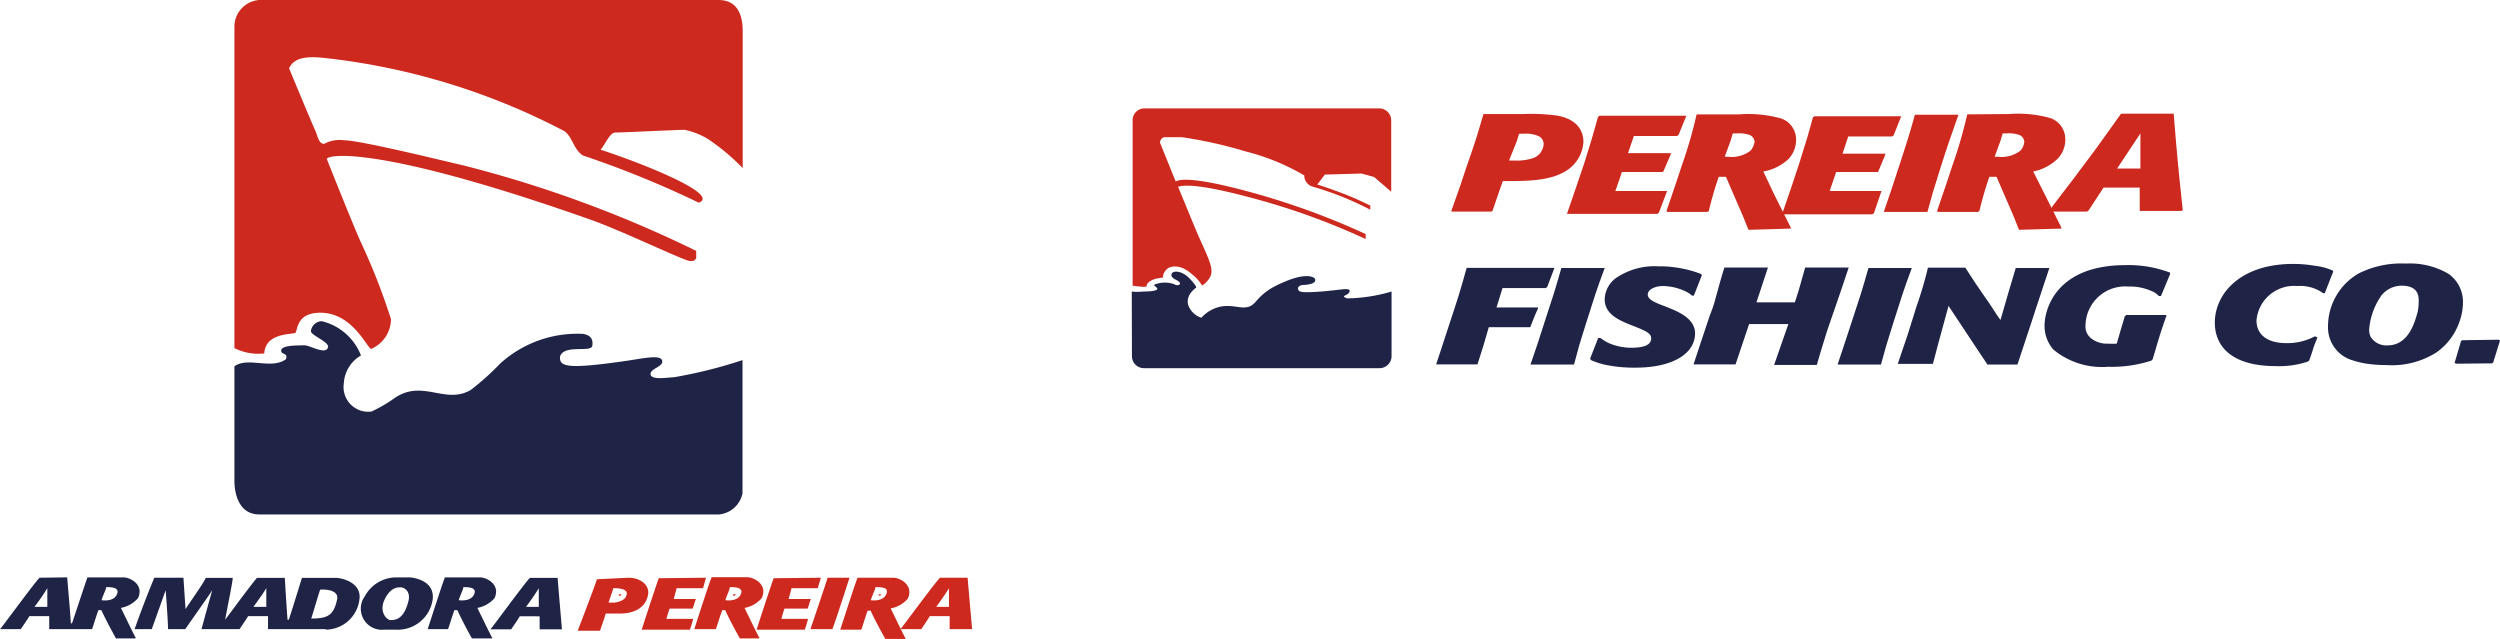 <svg xmlns="http://www.w3.org/2000/svg" viewBox="0 0 145.79 37.26"><defs><style>.cls-1,.cls-3{fill:#cd291e;}.cls-1,.cls-2{fill-rule:evenodd;}.cls-2,.cls-4{fill:#1f2446;}</style></defs><title>flota-3</title><g id="Capa_2" data-name="Capa 2"><g id="Capa_1-2" data-name="Capa 1"><path class="cls-1" d="M15.12,0H41.9C43,0,43.31.87,43.31,1.8v8a12.6,12.6,0,0,0-2.05-1.71,4.4,4.4,0,0,0-1.34-.52c-.32,0-3.74.16-4.05.16s-.62.77-.85,1c2.15.69,7.06,2.6,5.73,3.09A57.91,57.91,0,0,0,34,9.07c-.56-.34-.62-1.14-1.12-1.44A39.29,39.29,0,0,0,19.19,3.41c-.94-.11-2-.2-2.33.58.5,1.2,1.15,2.78,1.55,3.68.12.28.18.72.49.72a1.9,1.9,0,0,1,1.16-.21c1,0,6.45,1.36,6.9,1.45a69.84,69.84,0,0,1,13.64,5v.44c-.14.13-.06.15-.37.15s-3.92-1.75-5.82-2.42C22.05,8.44,19.06,9,19.06,9.28c0,0,1.59,4,2,4.88a37.11,37.11,0,0,1,1.74,4.45,1.91,1.91,0,0,1-1.16,1.74c-.28-.13-1.14-2.2-3.08-2.11-1.28.06-1.19,1-1.34,1.18-.43.09-1.74.06-1.81,1.19a3.1,3.1,0,0,1-1.74-.31V1.56A1.56,1.56,0,0,1,15.12,0"/><path class="cls-2" d="M18.76,18.73a3.27,3.27,0,0,1,2.29,2,2,2,0,0,0-1,1.63A1.44,1.44,0,0,0,21.66,24,8.05,8.05,0,0,0,23,23.22c1.64-1.13,2.94.38,4.44-.47a15.05,15.05,0,0,0,1.73-1.55,6.69,6.69,0,0,1,4.81-1.73c.43.06.63.29.56.7s-1.65-.11-1.88.62c-.06.61.47.73,3.61.29,1.18-.16,2.22-.43,2.34-.06s-.73.47-.67.82S39,22,39.3,22a27.56,27.56,0,0,0,4-1v7.77A1.55,1.55,0,0,1,41.94,30H15.12c-1.38,0-1.45-1.62-1.45-1.93V21.36c.79-.57,2.15.21,3-.41.16-.41-.31-.23-.27-.53s1.05-.28,1.37-.28,1.23.58,1.36.11c.08-.31-1-.69-1-.94a.66.66,0,0,1,.64-.58"/><path class="cls-2" d="M30.68,35.39h.74V34.3c-.28.47-.53.79-.74,1.09m1.84-1.69c0,.1.24,2.86.25,3h-1.3c0-.27,0-.76,0-.76H30.31c-.07.14-.4.61-.5.76H28.6c.1-.1,2.07-2.79,2.3-3ZM26.75,35s.83.14.94-.48c0-.29-.45-.28-.67-.28,0,.13-.16.41-.27.76m-.81-1.33H28c.35,0,1.21.4.84,1.21a1.75,1.75,0,0,1-1,.57c.08.17.71,1.47.88,1.78h-1.2c-.19-.34-.55-1-.85-1.65h-.17c-.18.48-.35,1.11-.38,1.11H24.94c.2-.61.94-2.91,1-3m-6.91,3h-3.4c0-.25,0-.68,0-.76H14.47c-.08.14-.4.61-.5.76H11.75c.13-.48.51-1.87.63-2.27-.17.27-1.33,1.91-1.58,2.27h-1c0-.37-.12-2.1-.14-2.27,0,0-.66,1.86-.81,2.27h-1c.24-.7.8-2.18,1.15-3h1.7c0,.07.12,1.83.12,1.83C11,35.22,11.88,34,12,33.7h1.57c0,.25-.32,1.76-.44,2.44h0c.62-.83,1.69-2.28,1.86-2.44h1.62c0,.08.15,2.44.16,2.44h.07c.18-.52.68-2.17.77-2.44h2c.28,0,1.42.24,1.36,1.16a2,2,0,0,1-2,1.86m-4.19-1.33h.75V34.3c-.29.47-.54.79-.75,1.09m3.89-1c-.06.14-.43,1.41-.52,1.68.93,0,1.31-.16,1.51-1.12.12-.59-.82-.59-1-.56m-16.65,1h.75V34.3a13,13,0,0,1-.75,1.09m20.75.77c.26,0,.77,0,1.05-1.07.17-.62-.25-.84-.44-.84s-.6,0-.94.71.11,1.18.33,1.2M5.92,35s.83.15.94-.48c0-.29-.44-.28-.67-.28,0,.13-.16.41-.27.76m-2-1.33c0,.1.2,2.27.21,2.68H4.2c.11-.32.85-2.57.9-2.68H7.21c.35,0,1.21.4.84,1.21a1.75,1.75,0,0,1-1,.57c.09.17.71,1.48.88,1.78H6.76c-.18-.34-.55-1-.85-1.65H5.74c-.18.48-.35,1.11-.38,1.11H2.87c0-.27,0-.76,0-.76H1.71c-.07.14-.4.61-.5.76H0c.11-.1,2.07-2.79,2.31-3Zm21.23,1.64a2.06,2.06,0,0,1-2.08,1.41h-.68a1.23,1.23,0,0,1-1.12-1.94,2.09,2.09,0,0,1,1.82-1.11h.78c.15,0,1.77.16,1.28,1.64"/><path class="cls-1" d="M41.17,33.69,41,34.3H39.46s-.07.27-.17.63h1.29c-.08.22-.12.38-.19.56H39.05s-.15.45-.19.6h1.56a5,5,0,0,1-.19.63H37.42s.9-2.78,1-3Zm6.7,0-.18.61H46.16s-.07.27-.17.63h1.3c-.09.22-.12.38-.19.56H45.75a5.29,5.29,0,0,0-.18.6h1.55a5,5,0,0,1-.19.63H44.12s.9-2.78,1-3Zm6.73,1.7h.74V34.3c-.28.47-.54.79-.74,1.09m1.83-1.7c0,.11.25,2.87.26,3H55.38c0-.27,0-.76,0-.76H54.22c-.07.14-.4.61-.49.76H52.51c.1-.1,2.07-2.79,2.31-3ZM50.78,35s.83.14.94-.48c.05-.29-.44-.28-.67-.28,0,.13-.16.41-.27.76M50,33.69h2.1c.36,0,1.21.41.84,1.22a1.71,1.71,0,0,1-1,.57c.09.17.71,1.47.88,1.78H51.63c-.19-.34-.56-1-.86-1.65H50.6c-.18.48-.35,1.11-.38,1.11H49c.2-.61.94-2.91,1-3M42.3,35s.83.14.94-.48c0-.29-.45-.28-.68-.28,0,.13-.15.41-.26.76m-.81-1.34h2.09c.36,0,1.22.41.84,1.22a1.71,1.71,0,0,1-1,.57c.08.17.71,1.47.88,1.78H43.15c-.2-.34-.56-1-.86-1.65h-.17c-.18.48-.36,1.11-.38,1.11H40.49c.19-.61.94-2.91,1-3m-6,1.45h.36c.42-.06.71-.25.7-.55s-.67-.29-.78-.29c-.1.33-.21.6-.28.84m14.05-1.45s-.85,2.65-1,3H47.26s1-2.94,1-3Zm-12.88,0c.66,0,1.24.41,1.13,1s-.59,1.09-1.66,1.09h-.81c0,.06-.21.65-.33,1h-1.3c.12-.31,1-2.6,1.12-3Z"/><path class="cls-1" d="M36.09,34.65l0,.09c.07,0,.13,0,.15-.07a.1.1,0,0,0-.11,0"/><path class="cls-1" d="M42.75,34.65l0,.09c.07,0,.14,0,.15-.07a.1.1,0,0,0-.11,0"/><path class="cls-1" d="M51.24,34.65l0,.09c.06,0,.13,0,.14-.07a.1.1,0,0,0-.11,0"/><path class="cls-3" d="M87.44,11.12l.2-.56H88c1.38,0,2.76-.06,3.63-.82a2.14,2.14,0,0,0,.71-1.47c0-.58-.31-1.31-1.54-1.53a11.35,11.35,0,0,0-2-.09l-1.17,0H86.57l-.06,0c-.36,1.22-.45,1.55-1,3.11l-.33,1-.54,1.53,0,.05c1,0,1.26,0,2.33,0l.07-.05Zm1-2.85.15-.47h.25a1.84,1.84,0,0,1,.84.12.52.52,0,0,1,.34.46.92.92,0,0,1-.65.85,2.94,2.94,0,0,1-1.07.13H88Z"/><path class="cls-3" d="M97.22,11.14l-.06,0-1.71,0H94.2l.25-.71.13-.4h2.36L97,10l.43-1,0-.07-2.49,0,.34-1H97.8l.09-.07.45-1.11-.07,0-2,0h-3l-.08.07c-.32,1.15-.4,1.42-.8,2.69l-.45,1.33-.56,1.63.05,0,2.09,0h3.13l.09-.07Z"/><path class="cls-3" d="M109.72,11.14l-.07,0-1.71,0H106.7l.24-.71.14-.4h2.35l.09,0,.42-1,0-.07-2.49,0,.33-1h2.56l.09-.07.44-1.11-.06,0-2,0h-3l-.09.07c-.31,1.15-.4,1.42-.8,2.69l-.44,1.33-.56,1.63.05,0,2.09,0h3.13l.09-.07Z"/><path class="cls-3" d="M112.72,11.21l.4-1.29c.49-1.56.63-1.91,1.09-3.23l0,0c-1.16,0-1.4,0-2.47,0l-.07,0c-.37,1.33-.49,1.66-.84,2.75l-.58,1.76-.38,1.11,0,.05,2.44,0,.09,0Z"/><path class="cls-3" d="M126.71,6.63l-2.94,0-.08,0c-.47.67-.72,1-1.43,2l-1.33,1.78c-.47.62-1,1.29-1.4,1.84l0,.09c.91,0,1.18,0,2.18,0l.09-.07.87-1.33h2.11l0,.53v.83l.07,0,2.38,0,.06-.05c-.31-2.89-.35-3.42-.53-5.64Zm-1.89,1.15V9.83h-1.36Z"/><path class="cls-3" d="M99,6.67l-.06,0a26.42,26.42,0,0,1-.87,3l-.33,1-.56,1.64.07.05c1,0,1.26,0,2.31,0l.09-.05a20.15,20.15,0,0,1,.58-2h.42l1,2.31.31.78.07,0,2.4-.07,0-.06-1-2L102.83,10a2.83,2.83,0,0,0,1.47-.73,1.62,1.62,0,0,0,.44-1.13,1.29,1.29,0,0,0-.87-1.23,7,7,0,0,0-2.44-.24Zm1.92,1.54.13-.43h.22a1.92,1.92,0,0,1,.76.09.48.48,0,0,1,.29.38,1,1,0,0,1-.23.53,1.8,1.8,0,0,1-1.33.36h-.18Z"/><path class="cls-3" d="M114.72,6.67l0,0a26.42,26.42,0,0,1-.87,3l-.33,1-.56,1.64.07.05c1,0,1.27,0,2.31,0l.09-.05a20.15,20.15,0,0,1,.58-2h.42l1,2.31.31.78.07,0,2.4-.07,0-.06-1-2L118.57,10A2.83,2.83,0,0,0,120,9.25a1.62,1.62,0,0,0,.44-1.13,1.3,1.3,0,0,0-.86-1.23,7,7,0,0,0-2.45-.24Zm1.94,1.54.13-.43H117a1.85,1.85,0,0,1,.76.09.48.48,0,0,1,.29.38.91.91,0,0,1-.22.53,1.82,1.82,0,0,1-1.34.36h-.17Z"/><path class="cls-3" d="M117.24,8.43h0Z"/><path class="cls-4" d="M86.53,20.08l.29-1,2.33,0,.09,0c.18-.44.22-.6.45-1.09l0-.06-2.42,0,.35-1.13h2.52l.09-.07.42-1.11-.07,0-2,0H85.6l-.07,0c-.42,1.51-.53,1.83-.94,3.07l-.51,1.56-.33,1,0,0,2.34,0,.07,0Z"/><path class="cls-4" d="M92.09,20.15l.4-1.29c.49-1.54.6-1.92,1.09-3.23l0,0c-1.15,0-1.4,0-2.46,0l-.07,0c-.38,1.34-.49,1.67-.85,2.76l-.57,1.76-.38,1.11,0,0,2.45,0,.09,0Z"/><path class="cls-4" d="M92.78,21a4.37,4.37,0,0,0,.82.27,8.14,8.14,0,0,0,1.78.17c2.2,0,3.47-.84,3.47-2,0-.87-1-1.27-1.54-1.49l-.22-.09c-.73-.26-1-.44-1-.69s.36-.49.91-.49a3.24,3.24,0,0,1,1.25.29,1.68,1.68,0,0,1,.42.27l.11,0,.47-1.2-.07-.07a6.8,6.8,0,0,0-2.46-.44,4,4,0,0,0-2.49.69,1.58,1.58,0,0,0-.65,1.24c0,.85.82,1.2,1.42,1.45l.38.15c.54.22.91.36.91.67s-.26.55-1.18.55A3.36,3.36,0,0,1,93.8,20a3.22,3.22,0,0,1-.47-.29l-.13,0-.47,1.2Z"/><path class="cls-4" d="M107.34,17l.47-1.4-.07,0c-1.06,0-1.31,0-2.4,0l-.07,0-.37,1.31-.23.72h-2.24l.31-.94.36-1.09-.07,0c-1.18,0-1.49,0-2.4,0l-.07,0c-.16.49-.38,1.29-.51,1.78s-.22.71-.36,1.07l-.6,1.8-.33,1,0,0c1,0,1.29,0,2.38,0l.07,0L102,18.9h2.29l-.83,2.38,0,0,2.4,0,.09,0c.11-.36.2-.71.31-1.05.18-.62.38-1.22.6-1.84Z"/><path class="cls-4" d="M110,20.15l.4-1.29c.49-1.54.6-1.92,1.09-3.23l0,0c-1.15,0-1.4,0-2.47,0l-.06,0c-.38,1.34-.49,1.67-.85,2.76l-.58,1.76-.37,1.11,0,0,2.45,0,.08,0Z"/><path class="cls-4" d="M118.46,18.81l.29-.89.76-2.29-.07,0c-.87,0-1.07,0-1.82,0l-.07,0-.4,1.34-.49,1.69c-.27-.36-.65-1-.89-1.31l-.58-.85-.58-.89-.09,0c-.89,0-1.09,0-2,0l-.09,0a22.75,22.75,0,0,1-.67,2.27l-.51,1.63-.58,1.71.07,0,1.91,0,.07,0,.31-1.18.6-2.2,1.69,2.55.58.87.06,0,1.6,0,.09,0Z"/><path class="cls-4" d="M126.24,18.37c-1,0-1.31,0-2.24,0l-.09.07-.25.84-.22.76a4.38,4.38,0,0,1-.51,0,1.48,1.48,0,0,1-.93-.27.88.88,0,0,1-.38-.82,2.31,2.31,0,0,1,2.49-2.24,3.07,3.07,0,0,1,1.35.26,1.07,1.07,0,0,1,.43.29l.13,0,.53-1.27,0-.09a6.84,6.84,0,0,0-2.58-.44c-4.11,0-4.74,2.62-4.74,3.53a2.08,2.08,0,0,0,.52,1.4,4.45,4.45,0,0,0,3.18,1,7.5,7.5,0,0,0,2.53-.36l.07-.07c.13-.4.24-.82.37-1.24s.29-.89.45-1.34Z"/><path class="cls-4" d="M135,19.61a3.43,3.43,0,0,1-1.67.4c-1.07,0-1.74-.46-1.74-1.33a2.2,2.2,0,0,1,2.38-2,2.29,2.29,0,0,1,1.51.42l.09,0,.49-1.25,0-.06A3.41,3.41,0,0,0,135,15.5a7.66,7.66,0,0,0-1.26-.11c-3.14,0-4.58,1.78-4.58,3.42,0,1.45,1.06,2.54,3.55,2.54a5.21,5.21,0,0,0,1.89-.27l.07-.07c.07-.22.16-.44.22-.66s.18-.45.25-.67Z"/><path class="cls-4" d="M143.39,18.86a3.42,3.42,0,0,0,.24-1.2,2,2,0,0,0-.84-1.69,4.45,4.45,0,0,0-2.49-.6,5.55,5.55,0,0,0-2.74.57,3.56,3.56,0,0,0-1.8,3.09,2,2,0,0,0,1.49,2,4.81,4.81,0,0,0,.93.2,7.82,7.82,0,0,0,1,.06,4.85,4.85,0,0,0,2.89-.73A3.59,3.59,0,0,0,143.39,18.86ZM141,18.14c-.18.69-.56,2-1.76,2a1.07,1.07,0,0,1-1-.51,1,1,0,0,1-.08-.42,4,4,0,0,1,.73-2,1.52,1.52,0,0,1,1.16-.55c1,0,1,.64,1,.91A3.78,3.78,0,0,1,141,18.14Z"/><polygon class="cls-4" points="145.79 19.86 145.72 19.81 143.61 19.84 143.52 19.88 143.14 21.17 143.23 21.21 145.3 21.19 145.39 21.15 145.79 19.86"/><path class="cls-3" d="M69.52,16a2.16,2.16,0,0,0-.58-.38c-.24-.09-.76-.18-1,.2a.48.48,0,0,0-.11.36l-.36.06a1.12,1.12,0,0,0-.37.14c-.18.11-.25.22-.23.33a1.48,1.48,0,0,1-.42,0l-.4-.05V7a.69.69,0,0,1,.69-.68h13.7a.7.7,0,0,1,.69.68v4.18l-1-.86-.73-.2-2.14.06-.44.58s.55.16,1.69.6c.73.29,1.4.63,1.4.63l0,.24a18,18,0,0,0-3.41-1.36.68.68,0,0,1-.44-.64,13.07,13.07,0,0,0-3.42-1.4A25.86,25.86,0,0,0,68.92,8h-.85l-.17,0a.32.32,0,0,0-.25.33l.91,2.25c.29-.16,1.25-.22,4.27.6a43.15,43.15,0,0,1,6.81,2.47l0,.29a40.54,40.54,0,0,0-6.76-2.43c-2.73-.73-3.78-.75-4.18-.62l.89,2.16c.78,1.91,1.36,2.67.89,3.24a1.29,1.29,0,0,1-.38.36A2.32,2.32,0,0,0,69.52,16Z"/><path class="cls-4" d="M66,17a2.84,2.84,0,0,0,.66,0c.74,0,.94-.11.78-.24s-.24-.16.18-.25a1.61,1.61,0,0,1,.87.07c.17.13.53,0,.17-.22-.17-.09-.42-.2-.33-.4s.62-.18,1.07.31.35.51.35.51-.62.4-.46,1a1.2,1.2,0,0,0,.77.75,2.06,2.06,0,0,1,1.18-.66c.74-.11,1.16.18,1.63,0s.46-.78,2-1.42c1.23-.54,1.8-.34,1.83-.14s-.29.29-.71.31c-.14,0-.34.09-.29.25s.17.22,1.35.13,1.71-.26,1.65,0-.6.23-.14.4A9.52,9.52,0,0,0,81.15,17v3.78a.7.7,0,0,1-.69.69H66.7a.7.7,0,0,1-.69-.69Z"/></g></g></svg>
